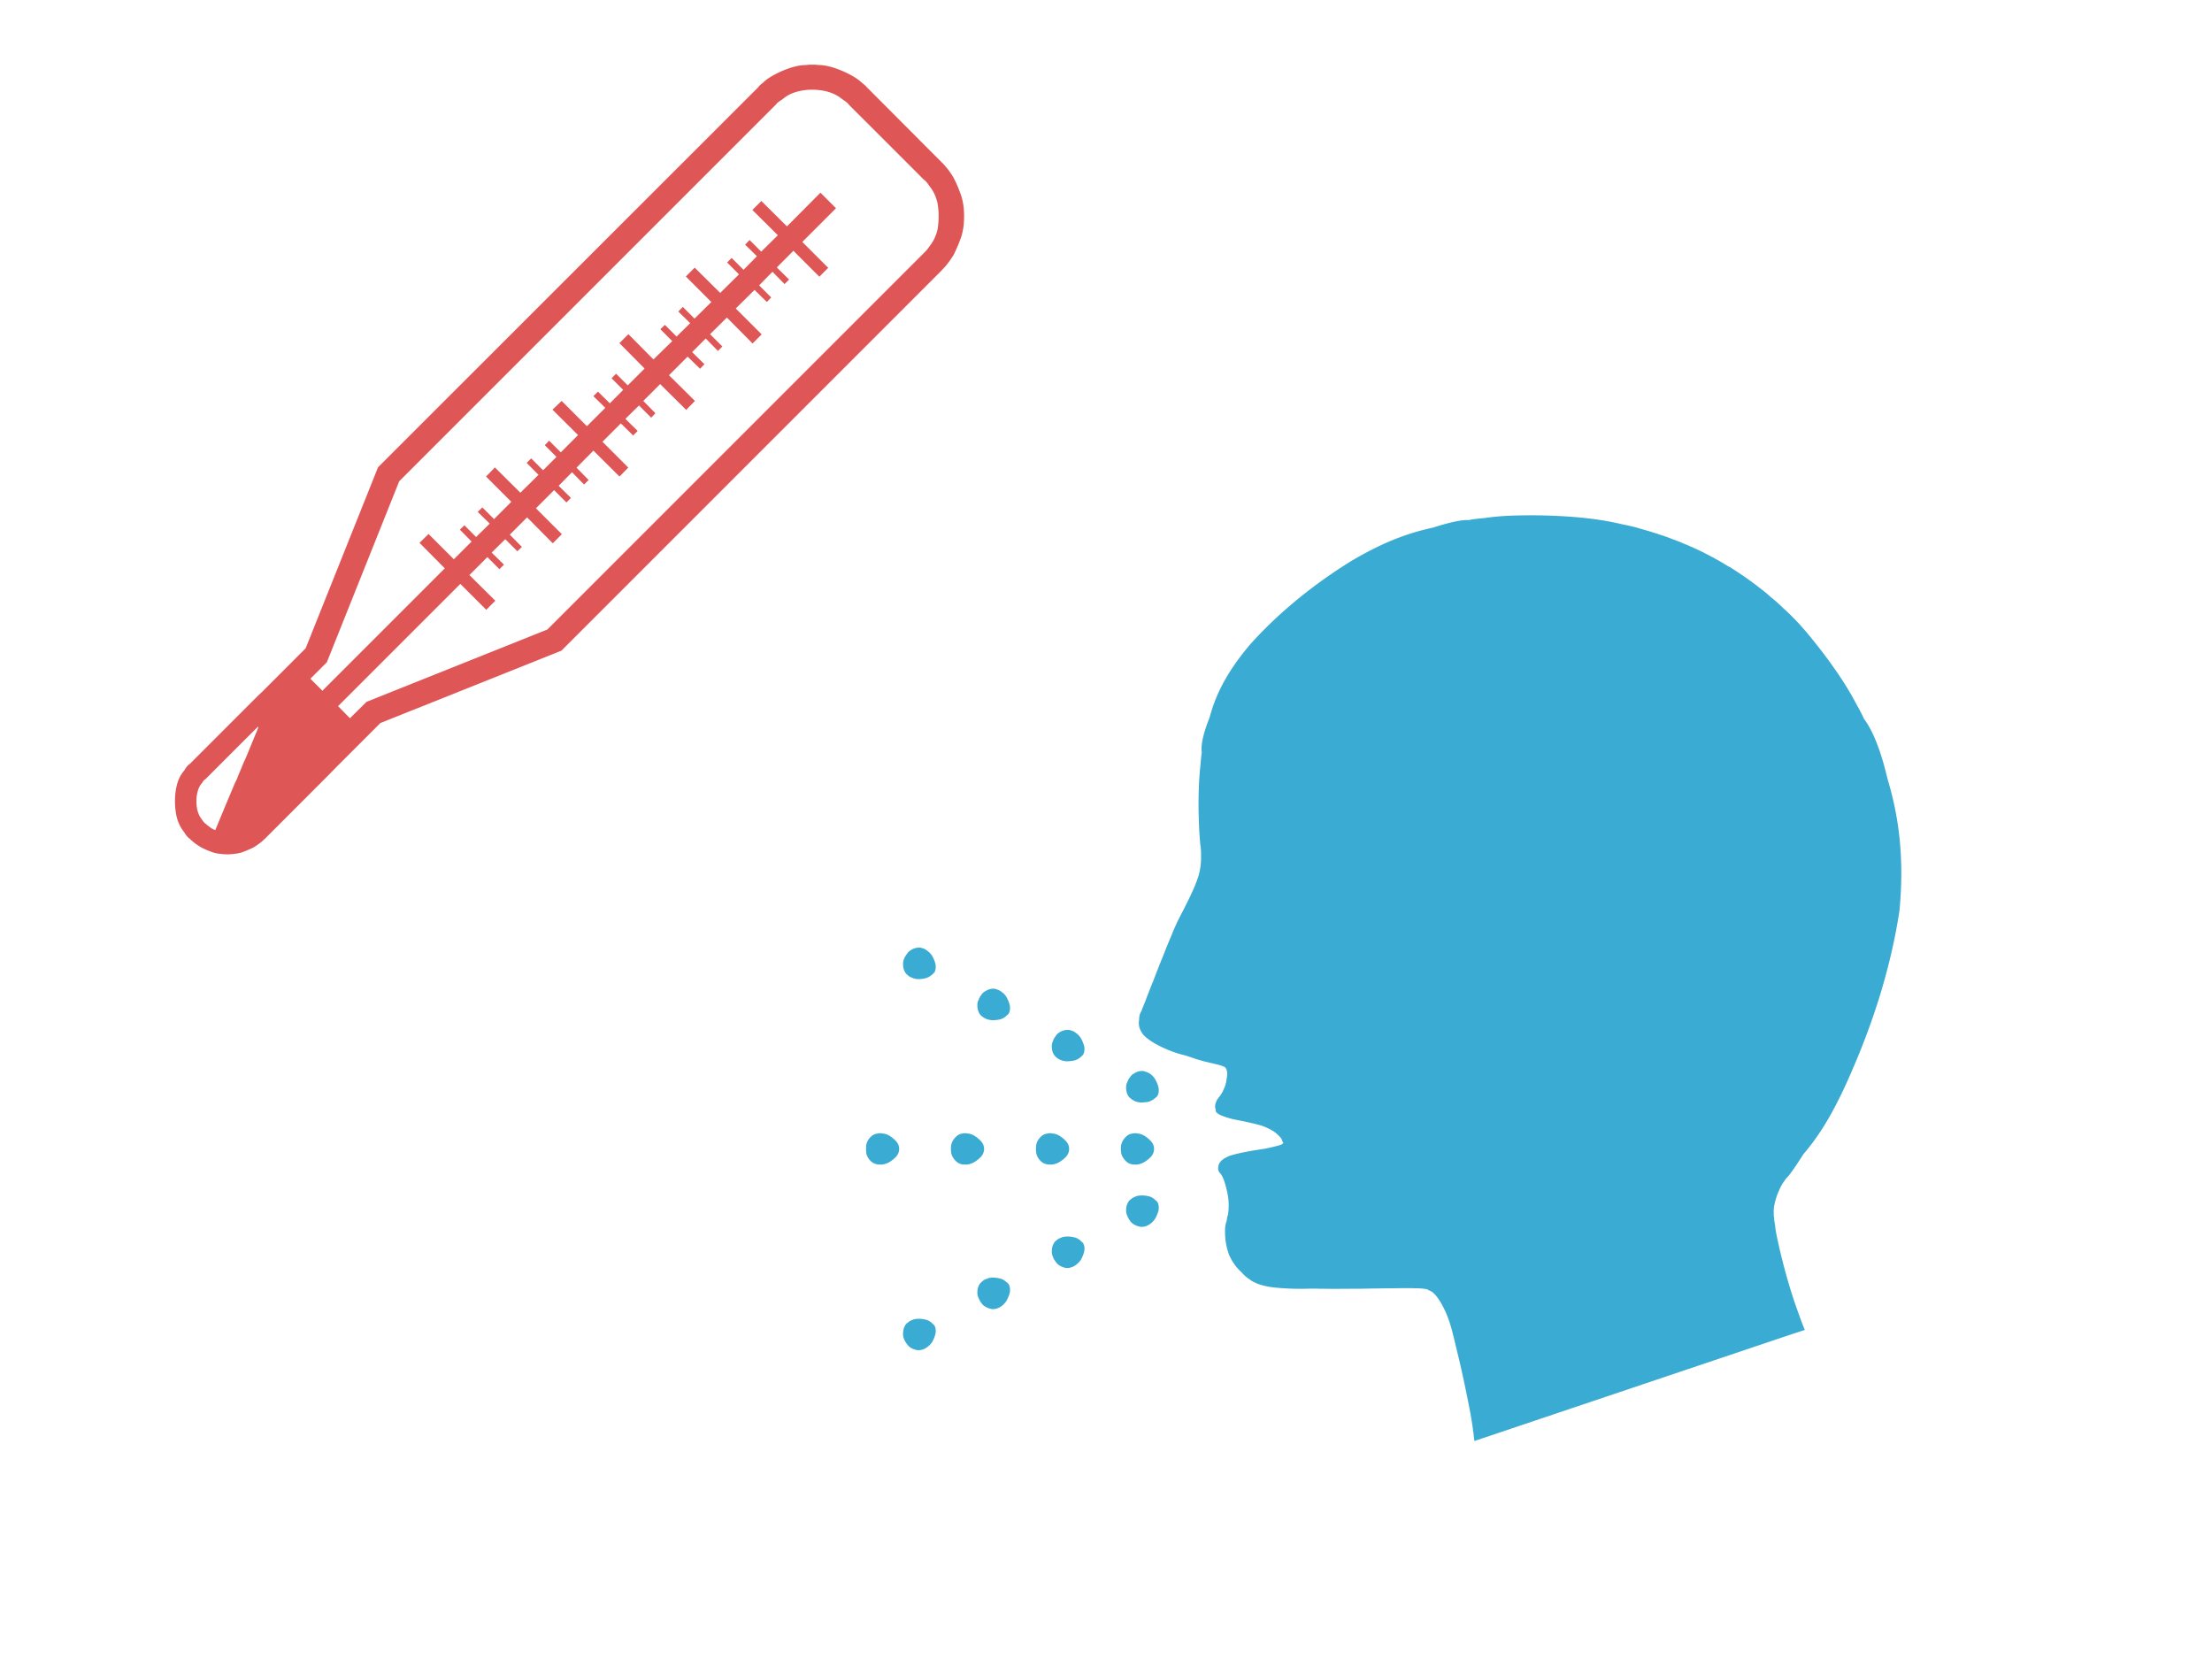 <svg xmlns:xlink="http://www.w3.org/1999/xlink" image-rendering="optimizeSpeed" baseProfile="basic" xmlns="http://www.w3.org/2000/svg" viewBox="0 0 640 480"><defs><g id="a" fill="#3aabd2"><path d="M449.13 374.44c-.13-.31-.25-.88-.19-2.13-.06-1.18-.06-2.62.44-4.75.5-2.31 1.25-4.56 2.25-6.68.87-2.07 1.62-3.32 2.37-4.25.69-1.13 1.06-1.57 1.25-1.75.69-.57 2.63-2.82 8.31-11.75 6-7.07 13.57-17.25 23.13-39.19 10.69-24.25 19.94-51.69 24.44-81.44 2.62-28.12-.88-48.12-5.94-65.12-4.19-17.82-8.75-25.82-11.63-29.63-.43-1-1.37-3.06-3.81-7.37-2.19-4.13-4.87-8.88-9.5-15.63-4.94-7.19-10.06-13.81-15.31-20.06-5.06-5.88-8.38-9.06-11.19-11.56-3.06-2.94-4.37-4.07-5-4.5-.06-.07-.12-.13-.19-.19a2.76 2.76 0 0 0-.43-.38c-.25-.18-.5-.37-.69-.56-.25-.19-.38-.31-.44-.37-.12-.13-.19-.19-.19-.19-.12-.13-.31-.31-.81-.69-.5-.44-1-.87-1.87-1.56-.94-.75-1.88-1.5-2.82-2.19-.93-.75-1.5-1.19-1.93-1.5-.57-.37-.75-.56-.82-.56-.06-.06-.12-.13-.31-.25-.19-.19-.44-.31-.75-.56-.37-.32-.75-.5-1.06-.75-.38-.32-.63-.44-.75-.57-.25-.18-.31-.18-.31-.18-.13-.13-.32-.25-.69-.5-.44-.32-.88-.63-1.56-1.07-.82-.56-1.5-1.06-2.25-1.5-.75-.5-1.19-.81-1.57-1-.43-.31-.62-.43-.68-.43-.07-.07-.19-.19-.44-.32-.25-.18-.56-.37-1.06-.62-.57-.31-1.13-.63-1.63-.94-.56-.31-.81-.5-1.06-.62a2.59 2.59 0 0 1-.44-.32c-.12-.06-.25-.12-.56-.31-.38-.19-.75-.44-1.31-.75-.69-.37-1.32-.75-1.94-1.06-.63-.38-1-.63-1.31-.75-.38-.19-.5-.25-.57-.25-.06-.06-.18-.13-.37-.25-.25-.13-.5-.25-.88-.44-.43-.25-.87-.5-1.31-.69-.44-.25-.69-.37-.87-.43-.25-.19-.38-.25-.38-.25-.12-.07-.37-.19-.81-.38-.5-.25-1-.5-1.81-.87-.94-.44-1.82-.88-2.69-1.25-.88-.44-1.44-.63-1.88-.82-.5-.25-.68-.31-.75-.31-.06-.06-.18-.12-.37-.19-.25-.12-.44-.18-.81-.31-.44-.19-.82-.37-1.19-.5-.44-.19-.63-.31-.81-.37-.25-.13-.32-.13-.32-.13-.12-.06-.37-.19-.87-.37-.5-.19-1.06-.44-2-.75-1-.38-2-.75-3-1.13-1-.37-1.56-.62-2.06-.75-.57-.25-.82-.31-.88-.31-.06-.06-.06-.06-.12-.06-.07-.07-.19-.07-.25-.07-.13-.06-.25-.12-.38-.12-.19-.06-.25-.06-.31-.06l-.13-.07c-.12-.06-.37-.12-.93-.31-.57-.19-1.25-.44-2.32-.75-1.18-.37-2.31-.75-3.43-1.06-1.07-.31-1.75-.5-2.25-.63-.63-.18-.88-.31-1-.31h-.07c-.06 0 0 0 0 0H383c-.06 0 0 0 0 0h-.06c-1.13-.44-3.5-1.12-8.88-2.19-5-1.18-10.93-2.37-20.25-3.31-9.93-.94-19.68-1.25-29.18-1.12-8.94.12-14.32.68-18.63 1.31-4.87.44-6.87.75-7.75 1-2.25-.13-7 .25-17.87 3.75-10.63 2.31-23.13 6.25-40.57 16.62-18.68 11.57-35.75 25.44-49.93 41.25-12.63 14.94-17.32 26.25-20 36.13-4 10-4.19 14.81-3.82 17.12-.12.75-.37 2.44-.62 5.94-.38 3.31-.69 7.13-.88 12.56-.18 5.63-.12 10.88.07 15.75.12 4.5.31 6.94.5 8.82.12 2.18.25 3 .31 3.37.12.75.31 2.19.25 5 .06 2.5-.13 5.31-1.13 9.31-1.25 4-2.93 7.75-4.93 11.88-1.94 4-3.44 6.81-4.75 9.37-1.38 2.75-2 4.19-2.32 5-.31.57-.81 1.82-1.81 4.32-.94 2.18-2.06 4.81-3.62 8.87a504.29 504.29 0 0 0-5 12.69c-1.75 4.31-2.94 7.31-3.94 10.06-1.19 2.88-1.75 4.31-2 5.06-.5.69-1.13 2-1.13 4.32-.37 2.25-.12 4.62 2.19 7.5 2.75 2.81 6.69 5 11.13 6.93 4 1.75 7 2.57 9.56 3.19 2.5.81 3.5 1.13 4 1.31.19.07.62.25 1.62.57.88.25 2 .56 3.75 1.06 1.75.44 3.5.81 5.19 1.25 1.5.31 2.31.56 2.94.75.69.19.87.31 1 .37.06 0 .25.07.56.25.31.07.63.25 1 .82.31.56.5 1.25.63 2.18 0 .88-.07 1.69-.19 2.44-.13.69-.19 1.13-.19 1.38-.06.12-.06.37-.19.93-.12.5-.25 1.07-.56 2-.37.94-.81 1.88-1.25 2.82-.5.81-.81 1.37-1.12 1.81-.38.44-.5.56-.57.69-.12.06-.25.25-.43.62-.25.31-.57.63-.82 1.31-.31.63-.56 1.38-.62 2.13-.13.69 0 1.19.12 1.62.07.44.13.69.19.88-.12.31-.06.87 1.31 1.75 1.07.69 2.88 1.44 6.88 2.5 4.56.94 9.69 1.87 14.56 3.31 4.25 1.56 6.5 3.06 8.13 4.69 1.75 1.56 2 2.62 2.06 3.25.44.19.81.69-.5 1.37-1.19.5-3.44 1.07-8.19 2.07-5.81.87-12.25 1.87-17.44 3.5-4.18 1.75-5.43 3.56-5.56 5.37-.44 1.81.5 3 1.31 3.69 0-.06.07.06.44.81.31.5.75 1.31 1.38 3.31.68 2.19 1.31 4.69 1.75 7.57.31 2.62.25 4.56.12 6.25-.12 1.68-.31 2.43-.44 2.81-.12.19-.25.75-.43 2.31-.5 1.31-.94 3-.82 6.25.07 3.44.63 7.13 2.19 11.06 1.69 3.63 3.75 6.13 5.94 8.19 2 2.19 3.37 3.13 4.19 3.56.18.25.75.75 2.5 1.5 1.43.75 3.43 1.44 7.06 2.13 3.94.56 8.12.81 12.44.94 3.93.06 6.43 0 8.5-.07 2.18 0 3.06 0 3.43.07.82 0 2.63 0 6.5.06 3.69 0 8-.06 14.07-.06 6.31-.13 12.18-.19 17.5-.25 4.81-.07 7.25-.07 9.06 0 2.12 0 2.81.06 3.06.12.06-.06.19-.06.44 0 .19 0 .37 0 .75.06.31 0 .62.07.94.13.25 0 .37 0 .5.06.12 0 .12 0 .18.06.19-.06.69 0 1.75.69.94.31 2.07.94 3.75 3.06 1.69 2.25 3.32 5.13 4.88 8.82 1.44 3.56 2.31 6.62 3 9.43.75 2.82 1.06 4.32 1.25 5.13.19.69.56 2.25 1.37 5.62.75 3.07 1.57 6.69 2.75 12.07 1.19 5.56 2.25 10.87 3.25 16.06.88 4.81 1.25 7.62 1.57 10 .31 2.62.43 3.75.5 4.25l155.06-52.19 8.19-2.69V430h.18c-.43-1-1.25-2.94-2.75-7.19-1.5-4.06-3.18-8.81-5.12-15.37-2.06-7-3.69-13.38-5-19.19-1.25-5.44-1.69-8.19-1.88-10.19-.43-2.5-.5-3.37-.43-3.62zM142.44 340.5c0-.19.06-.5-.13-1.19-.12-.68-.43-1.5-1.25-2.5-1-1.12-2.25-2.18-3.56-2.93s-2.25-.94-3-1c-.87-.19-1.25-.19-1.37-.13-.25-.06-.63-.06-1.32.13-.75.06-1.56.25-2.5.93-1 .75-1.81 1.69-2.43 2.82-.57 1.06-.75 1.87-.75 2.62-.13.69-.13 1.06-.07 1.25-.06.13-.06.5.07 1.25 0 .69.18 1.56.75 2.63.62 1.06 1.43 2.06 2.43 2.81.94.62 1.75.81 2.5.94.69.12 1.07.06 1.32.06.12 0 .5.06 1.37-.06.75-.13 1.69-.38 3-1.07 1.31-.81 2.56-1.81 3.56-2.87.82-1.06 1.13-1.88 1.25-2.56.19-.69.13-1 .13-1.13zM100.44 340.5c0-.19.06-.5-.13-1.19-.12-.68-.43-1.5-1.25-2.5-1-1.12-2.25-2.18-3.56-2.93s-2.31-.94-3.06-1c-.81-.19-1.19-.19-1.31-.13-.25-.06-.63-.06-1.32.13-.75.06-1.62.25-2.56.93a7.602 7.602 0 0 0-2.44 2.82c-.56 1.06-.68 1.87-.68 2.62-.13.69-.13 1.06-.07 1.25-.06.13-.06.5.07 1.25 0 .69.12 1.56.68 2.63.57 1.06 1.38 2.06 2.44 2.81.94.62 1.81.81 2.56.94.69.12 1.07.06 1.32.06.12 0 .5.06 1.31-.06.75-.13 1.75-.38 3.06-1.07 1.31-.81 2.56-1.81 3.56-2.87.82-1.06 1.13-1.88 1.25-2.56.19-.69.13-1 .13-1.13zM58.38 340.5c0-.19.06-.5-.13-1.19-.12-.68-.44-1.5-1.25-2.5-1-1.12-2.25-2.18-3.56-2.93s-2.25-.94-3-1c-.88-.19-1.25-.19-1.38-.13-.25-.06-.62-.06-1.31.13-.75.06-1.56.25-2.5.93a8.87 8.87 0 0 0-2.44 2.82c-.56 1.06-.75 1.87-.75 2.62-.12.69-.12 1.06-.06 1.25-.06.13-.06.5.06 1.25 0 .69.19 1.56.75 2.63.63 1.06 1.44 2.06 2.44 2.81.94.62 1.75.81 2.5.94.69.12 1.06.06 1.31.06.13 0 .5.06 1.38-.06.75-.13 1.69-.38 3-1.07 1.31-.81 2.56-1.81 3.56-2.87.81-1.06 1.13-1.88 1.25-2.56.19-.69.13-1 .13-1.13zM7.06 332.75c-.25-.06-.62-.06-1.31.13-.75.06-1.62.25-2.56.93-1.06.75-1.88 1.69-2.44 2.82-.56 1.06-.69 1.87-.69 2.62-.06.69-.06 1.06-.06 1.25 0 .13 0 .5.06 1.25 0 .69.13 1.56.69 2.63a8.055 8.055 0 0 0 2.44 2.81c.94.62 1.81.81 2.56.94.63.12.88.06 1.31.06.32.06.57.06 1.32-.06.75-.13 1.75-.38 3.06-1.07 1.31-.81 2.56-1.81 3.56-2.87.81-1.06 1.13-1.88 1.25-2.56.19-.69.13-1 .13-1.13 0-.19.06-.5-.13-1.19-.12-.68-.44-1.5-1.25-2.5-1-1.12-2.25-2.18-3.56-2.93s-2.31-.94-3.06-1c-.82-.19-1.19-.19-1.32-.13zM142.94 365.63l-.06-.07c-.07-.06 0-.06 0-.06-.07-.06-.07-.06-.07 0-.06 0-.06 0 0 0-.12-.12-.31-.31-.81-.62-.5-.38-1.12-.75-2.25-1-1.25-.32-2.56-.44-3.87-.38-1.25.06-2.07.25-2.63.56-.69.19-.94.38-1 .5-.25 0-.56.19-1.12.69-.63.38-1.25 1-1.75 2.06-.57 1.13-.75 2.32-.75 3.63 0 1.19.31 2 .62 2.69.25.68.44.93.56 1.12 0 .13.13.44.63 1.06.37.57.87 1.25 1.94 1.94 1.06.63 2.25 1.06 3.5 1.25 1.12.06 1.93-.12 2.62-.37.69-.25 1-.44 1.19-.57.19-.06.5-.25 1.19-.75.62-.5 1.31-1.18 2.12-2.37.75-1.38 1.38-2.81 1.69-4.25.19-1.38.06-2.19-.13-2.81-.18-.75-.37-1-.43-1.07 0-.06-.07-.12-.07-.18a.44.44 0 0 0-.25-.25 2.76 2.76 0 0 1-.43-.38c-.19-.12-.25-.19-.32-.25l-.12-.12zM106.19 385.94h-.06c-.07-.06 0-.06 0-.06-.07-.07-.07 0-.07 0-.06-.07-.06-.07 0-.07 0-.06 0-.06 0 0-.12-.12-.31-.31-.87-.62-.5-.38-1.13-.75-2.25-1-1.25-.31-2.56-.44-3.88-.38-1.25.07-2 .25-2.56.57-.69.18-1 .37-1.06.5-.19 0-.56.18-1.06.68-.63.38-1.25.94-1.75 2.07-.57 1.12-.75 2.37-.75 3.68 0 1.19.31 1.94.62 2.63.19.69.38.94.5 1.12.06.13.19.44.69 1.07.37.56.87 1.25 1.87 1.93 1.07.63 2.25 1.13 3.5 1.32 1.13.06 2-.19 2.69-.44s1-.44 1.19-.5c.12-.13.44-.25 1.12-.81.63-.5 1.38-1.13 2.19-2.32.75-1.37 1.38-2.87 1.69-4.31.19-1.37.06-2.19-.13-2.81-.18-.75-.37-1-.43-1.06l-.13-.13a.974.974 0 0 0-.25-.31c-.19-.19-.31-.31-.44-.38-.12-.12-.25-.18-.25-.25l-.12-.12zM69.38 406.31v-.06c-.07-.06-.07 0-.07 0-.06-.06 0-.06 0-.06-.06-.06-.06-.06-.06 0-.06 0-.06 0 0 0-.12-.13-.31-.31-.81-.63-.5-.37-1.13-.75-2.25-1-1.25-.31-2.56-.5-3.88-.43-1.25.06-2.06.31-2.62.62-.69.19-.94.31-1 .44-.25.06-.56.19-1.13.75-.62.44-1.25 1-1.75 2.06-.56 1.13-.75 2.31-.75 3.63 0 1.18.32 1.93.63 2.62.25.69.44.94.56 1.13 0 .12.13.43.63 1.06.37.56.87 1.25 1.93 1.94 1.07.62 2.25 1.12 3.5 1.31 1.13.06 1.94-.13 2.63-.38s1-.43 1.19-.56c.18-.06.5-.25 1.18-.75.63-.5 1.32-1.19 2.13-2.37.75-1.38 1.37-2.82 1.69-4.25.18-1.38.06-2.19-.13-2.82-.19-.75-.37-1.06-.44-1.12 0-.06-.06-.06-.06-.13l-.25-.25c-.19-.18-.31-.31-.44-.43-.18-.19-.25-.25-.31-.25l-.12-.07zM32.63 426.63h-.07c-.06-.07 0-.07 0-.07-.06-.06-.06 0-.06 0-.06-.06-.06-.06 0-.06 0-.06 0-.06 0 0-.12-.12-.31-.31-.87-.62-.5-.38-1.13-.75-2.25-1-1.25-.32-2.57-.44-3.88-.38-1.25.06-2 .25-2.56.56-.69.19-1 .38-1.06.5-.19 0-.57.19-1.07.69-.62.38-1.25.94-1.75 2.06-.56 1.13-.75 2.38-.75 3.69 0 1.19.25 1.94.57 2.63.18.68.43.93.56 1.12.06.13.19.44.69 1.06.37.57.87 1.25 1.87 1.94 1.06.63 2.25 1.06 3.5 1.25 1.13.06 2-.12 2.69-.37s1-.44 1.19-.57c.12-.06.43-.25 1.12-.75.63-.5 1.38-1.12 2.19-2.31.75-1.37 1.37-2.87 1.69-4.31.18-1.38.06-2.19-.13-2.81-.19-.75-.37-1-.44-1.07l-.12-.12c-.06-.13-.13-.19-.25-.31-.19-.19-.31-.32-.44-.38-.12-.12-.25-.19-.25-.25l-.12-.12zM139.69 302.88c-.19-.13-.5-.32-1.19-.5-.69-.32-1.5-.57-2.62-.44-1.25.12-2.44.62-3.5 1.31-1.07.63-1.57 1.31-1.94 1.94-.5.56-.63.87-.63 1.06-.12.13-.31.38-.56 1.13-.31.62-.62 1.37-.62 2.62s.18 2.5.75 3.69c.5 1 1.12 1.56 1.75 2 .56.5.87.62 1.12.75.06.06.31.25 1 .5.56.25 1.38.44 2.63.56 1.31 0 2.62-.12 3.87-.37 1.13-.38 1.75-.75 2.25-1.07.5-.31.69-.5.81-.56-.06-.06-.06-.06 0-.06 0-.06 0 0 .07 0 0-.06-.07-.06 0-.06 0-.07 0-.07.06 0 0-.07 0-.07.12-.13.07-.06.13-.19.32-.25.12-.12.25-.25.43-.37.13-.19.19-.25.25-.32 0-.12.07-.12.07-.12.06-.13.25-.38.43-1.06.19-.69.32-1.5.13-2.82-.31-1.5-.94-3-1.69-4.31-.81-1.25-1.5-1.94-2.12-2.37-.69-.57-1-.75-1.19-.75zM102.94 282.56c-.19-.18-.5-.37-1.19-.56-.69-.31-1.56-.5-2.69-.37-1.25.12-2.43.56-3.5 1.25-1 .62-1.5 1.31-1.87 1.93-.5.57-.63.88-.69 1.07-.12.12-.31.37-.5 1.12-.31.63-.62 1.44-.62 2.69s.18 2.44.75 3.62c.5 1 1.12 1.63 1.75 2.07.5.43.87.62 1.06.68.06.07.37.25 1.06.5.56.25 1.31.44 2.56.57 1.25 0 2.57-.13 3.88-.38 1.12-.31 1.81-.69 2.31-1 .56-.37.69-.56.81-.62-.06 0-.06 0 0 0 0-.07 0-.07.07-.07 0-.06-.07 0 0 0 0-.06 0-.06.06-.06l.12-.06c.07-.13.13-.19.32-.31.12-.19.25-.32.37-.38.06-.12.19-.19.25-.25.06-.12.06-.19.13-.19.06-.12.25-.37.43-1.06.19-.69.32-1.5.13-2.81-.31-1.5-.94-2.94-1.69-4.25-.81-1.25-1.56-1.94-2.19-2.38-.68-.56-1-.75-1.12-.75zM66.13 262.19c-.19-.13-.5-.31-1.19-.5-.69-.31-1.5-.56-2.63-.44-1.25.13-2.43.63-3.5 1.31-1.06.63-1.56 1.32-1.93 1.94-.5.56-.63.88-.63 1.06-.12.13-.31.38-.56 1.13-.31.62-.63 1.37-.63 2.62s.19 2.5.75 3.69c.5 1.06 1.13 1.63 1.75 2.06.57.44.88.63 1.13.69.06.06.31.25 1 .5.56.25 1.37.44 2.62.56 1.32 0 2.63-.12 3.88-.37 1.12-.31 1.75-.69 2.25-1 .5-.38.69-.56.81-.63-.06 0-.06 0 0 0 0-.06 0-.06.06-.06 0-.06-.06-.06 0-.06 0-.06 0-.06.07 0 0-.06 0-.06.12-.13.06-.06.13-.18.31-.25.13-.12.25-.25.44-.37.13-.19.19-.25.25-.31 0-.13.06-.13.06-.13.07-.12.25-.37.44-1.06.19-.69.31-1.5.13-2.81-.32-1.5-.94-3-1.69-4.32-.81-1.25-1.5-1.87-2.13-2.31-.68-.56-1-.75-1.18-.81zM29.38 241.88c-.19-.19-.5-.38-1.19-.57-.69-.31-1.56-.5-2.69-.37-1.25.12-2.44.62-3.5 1.31-1 .63-1.5 1.31-1.87 1.94-.5.56-.63.87-.69 1.06-.13.13-.38.38-.56 1.13-.32.62-.57 1.43-.57 2.62 0 1.25.19 2.44.75 3.63a5.4 5.4 0 0 0 1.75 2.06c.5.5.88.62 1.07.75.06.06.37.19 1.06.44.56.25 1.31.5 2.56.62 1.31 0 2.63-.12 3.88-.44 1.12-.31 1.75-.68 2.25-1 .56-.37.75-.56.87-.62-.06 0-.06 0 0 0 0-.06 0-.06.06-.06 0-.07-.06-.07 0 0h.07c0-.07 0-.07.12-.13 0-.06.13-.12.25-.25.13-.19.25-.31.44-.44.12-.12.19-.25.25-.25.06-.12.06-.12.12-.12.07-.13.25-.44.44-1.13.19-.68.31-1.5.13-2.81-.32-1.5-.94-2.94-1.69-4.25-.81-1.25-1.56-1.94-2.19-2.37-.69-.57-1-.75-1.12-.75z"/></g></defs><path fill="#df5656" d="M272.44 46.94l-21.75-21.81c-.13-.19-.44-.5-1.25-1.13-.75-.69-1.69-1.44-3.31-2.31-1.75-.94-3.57-1.69-5.38-2.25-1.81-.5-3-.63-3.94-.63-1.06-.12-1.56-.12-1.75-.06-.25-.06-.68-.06-1.75.06-1.06 0-2.25.13-4 .63a26.98 26.98 0 0 0-5.37 2.25c-1.63.87-2.56 1.62-3.25 2.31-.88.63-1.13 1-1.25 1.19l-110.06 110-20.94 52.37-12.56 12.57-1.25 1.18L54.94 221c-.31.19-.88.63-1.63 1.94-.93 1.06-1.81 2.5-2.31 4.94-.5 2.56-.5 5.25 0 7.93.5 2.38 1.38 3.82 2.31 5 .75 1.25 1.32 1.69 1.63 1.88.06.06.25.31.87.81.5.44 1.19.94 2.32 1.63 1.18.62 2.37 1.12 3.68 1.56 1.19.31 2 .37 2.75.44.75.06 1.07.06 1.25.06.13 0 .44 0 1.19-.06.69-.07 1.5-.13 2.75-.44 1.25-.44 2.5-.94 3.69-1.56 1.12-.69 1.75-1.19 2.31-1.63.56-.5.75-.75.88-.81l18.43-18.44 2.44-2.5 12.56-12.56 51-20.38 1.38-.56 110-110c.12-.19.5-.5 1.19-1.31.62-.75 1.37-1.69 2.31-3.25.87-1.75 1.62-3.56 2.25-5.38.5-1.81.62-2.93.69-3.93.06-1.13.06-1.63.06-1.82 0-.25 0-.68-.06-1.75-.07-1-.19-2.18-.69-3.93-.63-1.88-1.38-3.69-2.25-5.38-.94-1.62-1.69-2.56-2.31-3.25-.69-.87-1.07-1.19-1.19-1.31zM89.81 196.38l4.75-4.75 20.94-52.38 109-109c.19-.31.63-.75 1.88-1.5 1.06-.94 2.43-1.81 4.81-2.37 2.5-.57 5.12-.57 7.69 0 2.31.56 3.75 1.43 4.87 2.37 1.19.75 1.63 1.19 1.81 1.5l21.82 21.81c.25.13.75.57 1.56 1.82.87 1.06 1.75 2.5 2.31 4.87.44 2.5.44 5.13 0 7.69-.56 2.31-1.44 3.69-2.31 4.81-.81 1.19-1.31 1.63-1.56 1.88l-109 109-52.32 20.93-4.81 4.75-3.44-3.5 35.38-35.37 7.44 7.44.06.06 2.62-2.63-7.5-7.43 5.19-5.19 3.5 3.5 1.25-1.25.06-.06-3.56-3.5 3.94-3.88 3.44 3.44.06.06 1.31-1.25-3.5-3.56 5-5 7.44 7.5 2.62-2.63-7.5-7.5 5.25-5.25 3.57 3.57 1.31-1.32-3.56-3.5 3.87-3.93 3.44 3.5h.06v.06l1.25-1.25.06-.06-3.5-3.57 4.88-4.93 7.56 7.5 2.5-2.57h.06l-7.5-7.5 5.32-5.31 3.56 3.5 1.31-1.31-3.56-3.5 3.94-3.88 3.43 3.44v.06l.07.07 1.25-1.32-3.5-3.56 4.87-4.87 7.44 7.37v.06l.06.07 2.56-2.63-7.5-7.44 5.38-5.37 3.62 3.5 1.19-1.25.06-.06-3.56-3.5 3.94-3.94 3.44 3.5v.06l.06.06 1.31-1.31-3.56-3.56 4.87-4.81 7.44 7.5 2.56-2.57.07-.06-7.5-7.5 5.43-5.37 3.44 3.37.06.06.07.07 1.25-1.32-3.5-3.5 3.87-3.93 3.44 3.5.06.06 1.31-1.31-3.56-3.5 4.81-4.82 7.5 7.5 2.5-2.5.07-.06-7.5-7.5 9.75-9.75-4.5-4.5-9.69 9.75-7.31-7.25v-.06l-.07-.06-2.56 2.56-.06.06 7.37 7.31-4.81 4.75-3.37-3.37-1.25 1.31h-.07l3.44 3.38-3.87 3.93-3.38-3.37-.06-.06-1.25 1.25-.06.06 3.43 3.44-5.43 5.37-7.38-7.31-2.56 2.56 7.37 7.38-4.87 4.81-3.38-3.38-1.31 1.32 3.44 3.37-3.94 3.88-3.37-3.38-1.32 1.25 3.44 3.44-5.44 5.31-7.18-7.25h-.07v-.06l-2.56 2.56h-.06l7.31 7.38-4.87 4.87-3.38-3.37-1.25 1.25-.06.06 3.37 3.37-3.87 3.88-3.44-3.38-1.25 1.25-.06.07 3.44 3.37-5.32 5.31-7.31-7.31-2.56 2.44v.06l-.06.06 7.37 7.32-5 5-3.37-3.38-1.19 1.25-.06.06 3.37 3.38-3.87 3.87-3.44-3.43-1.25 1.25-.06.06 3.43 3.44-5.25 5.18-7.37-7.31-2.56 2.63 7.31 7.31-5 5-3.38-3.38-1.31 1.25v.07l3.44 3.37-3.94 3.88-3.31-3.32V152h-.06v-.06l-1.32 1.31 3.38 3.44-5.13 5.12-7.31-7.31-2.62 2.56 7.31 7.38-35.31 35.31-.07.13-3.5-3.5zm-27.5 43.81c-.06-.06-.12-.06-.31-.13-.25-.12-.44-.18-.75-.37-.37-.25-.69-.5-.94-.69-.31-.25-.5-.37-.62-.5-.19-.19-.31-.25-.31-.25-.19-.12-.5-.44-.94-1.12-.56-.69-1.06-1.57-1.38-2.94-.31-1.56-.31-3.19 0-4.69.32-1.44.82-2.31 1.38-2.94.44-.75.75-1 .94-1.06l7.68-7.69 7.57-7.56.12.19-.5 1.31-.19.38-1.43 3.5-1.5 3.62-.82 1.81-.5 1.25-.75 1.75-.56 1.44-.5 1-2.87 6.81-2.82 6.82v.06z"/><use xlink:href="#a" transform="matrix(.585 0 0 .585 250.573 133.243)"/></svg>